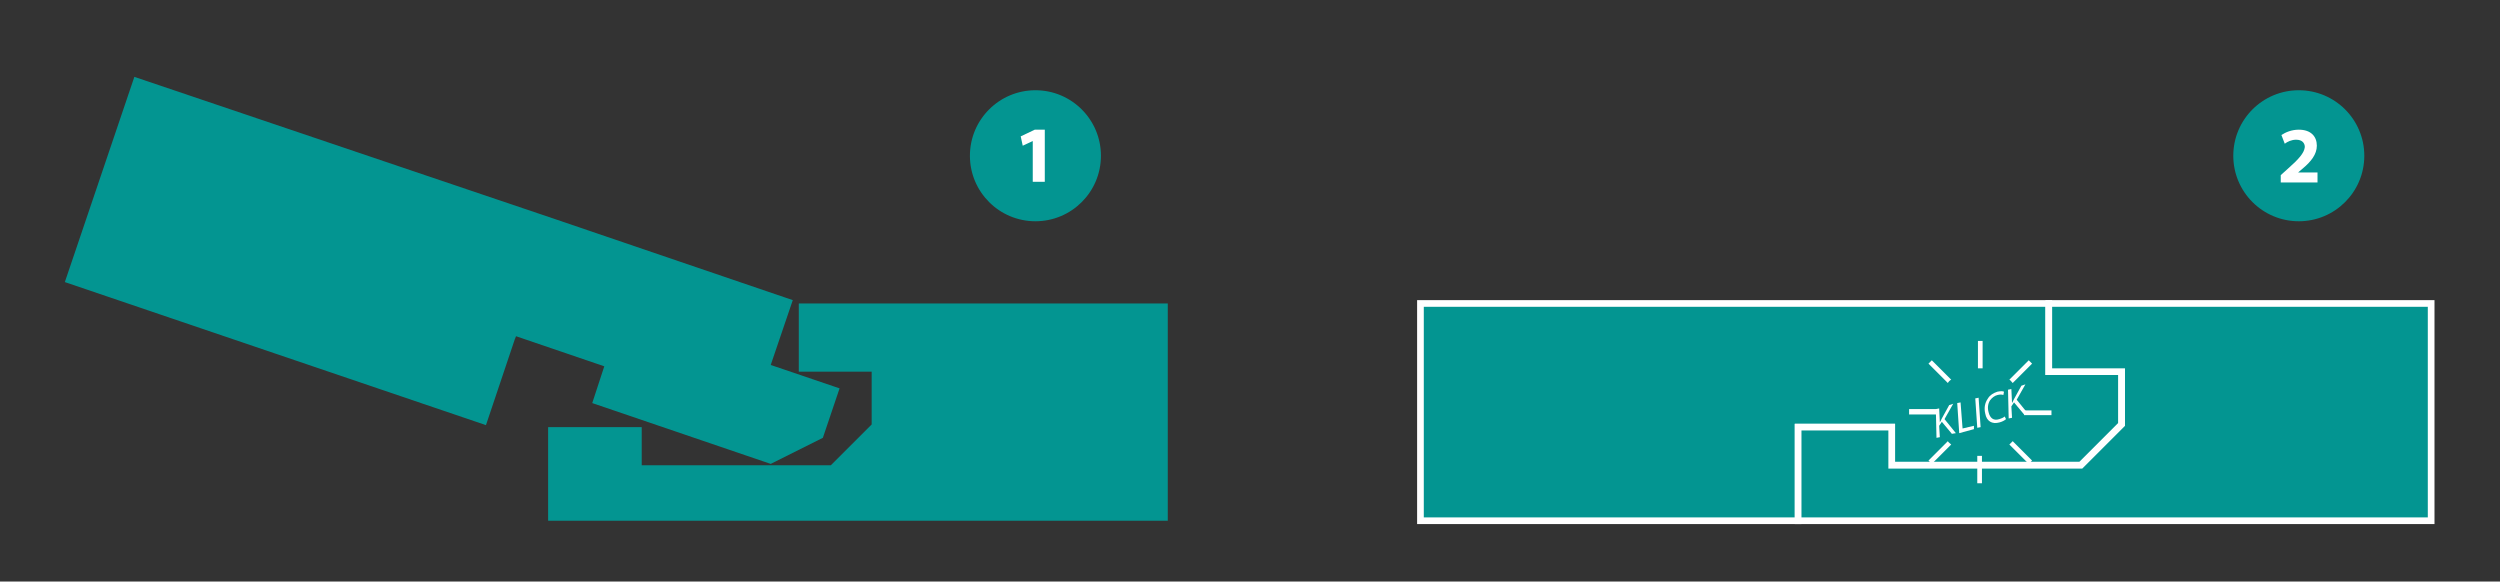 <?xml version="1.0" encoding="utf-8"?>
<!-- Generator: Adobe Illustrator 21.0.0, SVG Export Plug-In . SVG Version: 6.00 Build 0)  -->
<svg version="1.1" id="Ebene_1" xmlns="http://www.w3.org/2000/svg" xmlns:xlink="http://www.w3.org/1999/xlink" x="0px" y="0px"
	 viewBox="0 0 374 87" style="enable-background:new 0 0 374 87;" xml:space="preserve">
<rect x="0" y="0" width="374" height="87" fill="#333333" stroke="none"/>
<style type="text/css">
	.st0{fill:#039591;}
	.st1{fill:#039591;stroke:#FFFFFF;stroke-miterlimit:10;}
	.st2{fill:#FFFFFF;}
</style>
<polygon class="st0" points="115.3,54.6 118.6,44.9 83.1,32.8 20.1,11.5 9.7,42.2 72.7,63.6 77,50.8 77.2,50.3 90.4,54.8 88.6,60.3 
	115.3,69.4 123.1,65.5 125.6,58.1 "/>
<polygon class="st0" points="119.5,45.4 119.5,55.6 130.4,55.6 130.4,63.5 124.3,69.6 96,69.6 96,63.9 82,63.9 82,64.4 82,77.9 
	174.7,77.9 174.7,45.4 "/>
<polygon class="st1" points="306.5,55.6 306.5,45.4 269,45.4 212.5,45.4 212.5,77.9 269,77.9 269,64.4 269,63.9 283,63.9 283,69.6 
	311.3,69.6 317.4,63.5 317.4,55.6 "/>
<polygon class="st1" points="306.5,45.4 306.5,55.6 317.4,55.6 317.4,63.5 311.3,69.6 283,69.6 283,63.9 269,63.9 269,64.4 
	269,77.9 363.7,77.9 363.7,45.4 "/>
<circle class="st0" cx="154.9" cy="23.3" r="9.8"/>
<g>
	<path class="st2" d="M154.5,21.1L154.5,21.1l-1.5,0.7l-0.3-1.4l2.1-1h1.5v7.8h-1.8V21.1z"/>
</g>
<circle class="st0" cx="343.9" cy="23.3" r="9.8"/>
<g>
	<path class="st2" d="M341.2,27.3v-1.1l1-0.9c1.7-1.5,2.5-2.4,2.6-3.3c0-0.6-0.4-1.1-1.3-1.1c-0.7,0-1.3,0.3-1.7,0.6l-0.5-1.3
		c0.6-0.4,1.5-0.8,2.6-0.8c1.8,0,2.7,1,2.7,2.4c0,1.3-0.9,2.4-2.1,3.4l-0.7,0.6v0h2.9v1.5H341.2z"/>
</g>
<g>
	<g>
		<path class="st2" d="M291.9,56.8l-2.9-2.9l-0.5,0.5l2.9,2.9C291.5,57.1,291.7,56.9,291.9,56.8z"/>
		<path class="st2" d="M301.1,57.3l2.9-2.9l-0.5-0.5l-2.9,2.9C300.8,56.9,300.9,57.1,301.1,57.3z"/>
		<path class="st2" d="M289.7,61.6c0-0.1,0-0.2,0-0.4h-4.1V62h4.1C289.7,61.9,289.7,61.8,289.7,61.6z"/>
		<path class="st2" d="M296.2,55.1c0.1,0,0.2,0,0.4,0V51h-0.7v4.1C296,55.1,296.1,55.1,296.2,55.1z"/>
		<path class="st2" d="M291.4,66l-2.9,2.9l0.5,0.5l2.9-2.9C291.7,66.3,291.5,66.2,291.4,66z"/>
		<path class="st2" d="M300.6,66.5l2.9,2.9l0.5-0.5l-2.9-2.9C300.9,66.2,300.8,66.3,300.6,66.5z"/>
		<path class="st2" d="M302.8,61.3c0,0.1,0,0.2,0,0.4c0,0.1,0,0.2,0,0.4h4.1v-0.7H302.8z"/>
		<path class="st2" d="M296.2,68.2c-0.1,0-0.2,0-0.4,0v4.1h0.7v-4.1C296.5,68.2,296.4,68.2,296.2,68.2z"/>
	</g>
	<g>
		<path class="st2" d="M289.6,61.2l0.5-0.1l0.1,2.1l0,0c0.1-0.2,0.2-0.4,0.3-0.6l1.1-2l0.6-0.2l-1.3,2.3l1.7,2.1l-0.6,0.1l-1.5-1.8
			l-0.4,0.6l0.1,1.7l-0.5,0.1L289.6,61.2z"/>
		<path class="st2" d="M292.8,60.3l0.5-0.1l0.3,3.9l1.7-0.4l0,0.5l-2.2,0.6L292.8,60.3z"/>
		<path class="st2" d="M296,59.5l0.3,4.4l-0.5,0.1l-0.3-4.4L296,59.5z"/>
		<path class="st2" d="M300.1,62.7c-0.2,0.2-0.6,0.4-1,0.5c-1.1,0.3-1.9-0.2-2.1-1.3c-0.2-0.8-0.1-1.6,0.4-2.3
			c0.3-0.5,0.8-0.8,1.4-1c0.5-0.1,0.8-0.1,1,0l-0.1,0.5c-0.2-0.1-0.5-0.1-0.9,0c-0.4,0.1-0.8,0.4-1.1,0.8c-0.3,0.5-0.4,1.1-0.2,1.8
			c0.2,0.8,0.7,1.3,1.6,1c0.3-0.1,0.6-0.2,0.8-0.4L300.1,62.7z"/>
		<path class="st2" d="M300.4,58.3l0.5-0.1l0.1,2.1l0,0c0.1-0.2,0.2-0.4,0.3-0.6l1.1-2l0.6-0.2l-1.3,2.3l1.7,2.1l-0.6,0.1l-1.5-1.8
			l-0.4,0.6l0.1,1.7l-0.5,0.1L300.4,58.3z"/>
	</g>
</g>
</svg>

